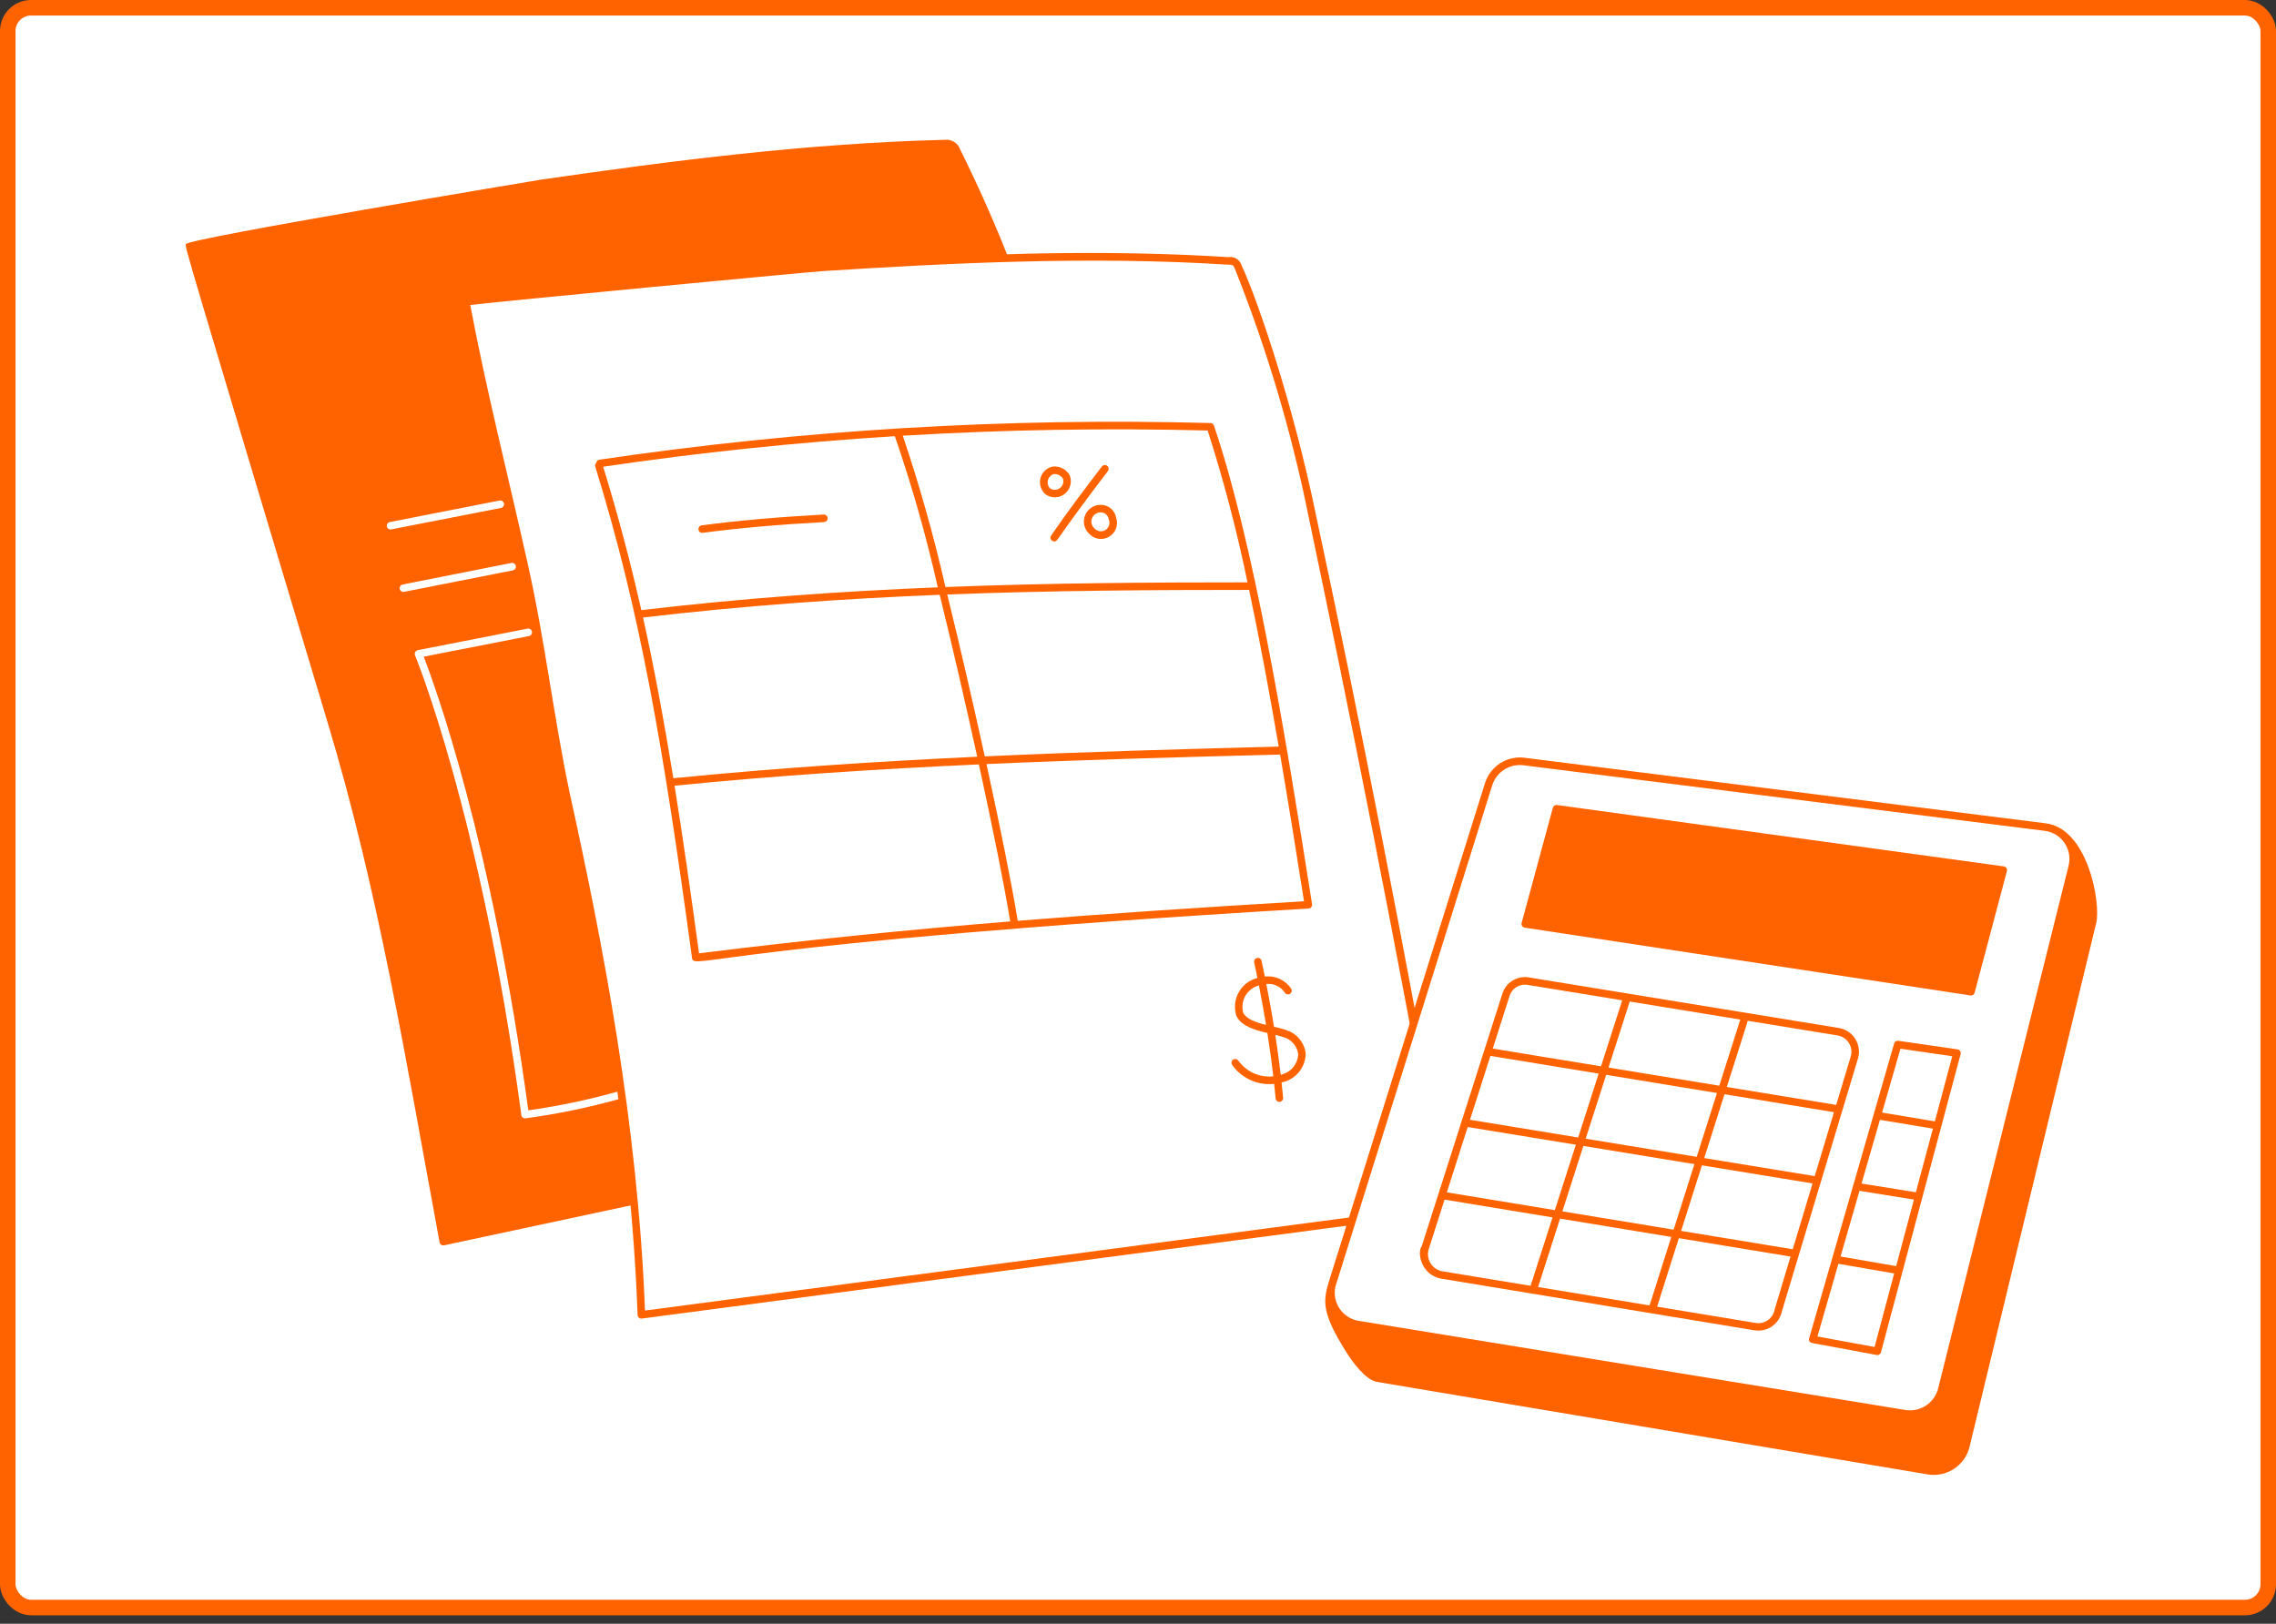 <svg width="178" height="127" viewBox="0 0 178 127" fill="none" xmlns="http://www.w3.org/2000/svg">
<rect x="0" y="0" width="178" height="127" fill="#333333" stroke="none"/>
<rect x="0.607" y="0.607" width="176.786" height="125.127" rx="1.821" fill="white"/>
<rect x="0.607" y="0.607" width="176.786" height="125.127" rx="1.821" stroke="#FF6300" stroke-width="1.214"/>
<path d="M82.07 30.597C80.224 24.134 77.8 17.849 74.829 11.82C74.771 11.627 74.645 11.462 74.475 11.354C74.305 11.245 74.102 11.202 73.902 11.231C63.375 11.358 52.762 12.787 42.328 14.347C40.133 14.674 14.711 19.062 14.795 19.23C29.302 69.134 26.955 55.425 34.666 97.113L96.889 83.81C92.173 66.045 87.234 48.307 82.07 30.597Z" fill="#FF6300"/>
<path d="M34.378 97.167C31.766 83.049 29.597 69.693 25.628 56.53C14.416 19.153 14.445 19.267 14.536 19.093C14.771 18.636 42.011 14.097 42.282 14.056C52.402 12.587 63.235 11.193 73.894 10.936C74.15 10.907 74.407 10.965 74.625 11.102C74.843 11.239 75.007 11.446 75.091 11.689C78.094 17.723 80.525 24.026 82.352 30.514C87.362 47.214 91.9 63.868 97.172 83.733C97.182 83.772 97.185 83.812 97.179 83.852C97.173 83.891 97.16 83.929 97.138 83.963C97.117 83.997 97.09 84.026 97.058 84.049C97.025 84.073 96.988 84.088 96.949 84.097L34.729 97.402C34.691 97.41 34.651 97.41 34.612 97.403C34.573 97.395 34.537 97.381 34.504 97.359C34.471 97.337 34.443 97.308 34.422 97.276C34.4 97.243 34.385 97.205 34.378 97.167ZM15.158 19.432C29.146 67.331 27.599 56.846 34.902 96.762L96.525 83.587C91.288 63.857 86.662 47.323 81.79 30.681C79.952 24.233 77.535 17.965 74.569 11.953C74.334 11.478 74.085 11.527 73.906 11.527C63.279 11.782 52.47 13.172 42.374 14.639C39.917 15.016 17.788 18.841 15.158 19.432Z" fill="#FF6300"/>
<path d="M30.541 41.416C30.467 41.416 30.397 41.389 30.343 41.34C30.288 41.291 30.255 41.223 30.247 41.15C30.24 41.077 30.261 41.004 30.305 40.946C30.348 40.887 30.412 40.846 30.484 40.833L39.073 39.148C39.149 39.134 39.228 39.151 39.291 39.195C39.355 39.239 39.4 39.306 39.414 39.382C39.429 39.458 39.414 39.536 39.371 39.601C39.328 39.666 39.262 39.711 39.186 39.727L30.541 41.416Z" fill="white"/>
<path d="M31.55 46.3C31.477 46.3 31.407 46.273 31.352 46.224C31.298 46.174 31.264 46.107 31.257 46.034C31.25 45.961 31.27 45.888 31.314 45.829C31.358 45.771 31.422 45.73 31.494 45.716L39.998 44.032C40.075 44.017 40.154 44.033 40.219 44.076C40.284 44.12 40.329 44.187 40.344 44.264C40.36 44.341 40.344 44.42 40.3 44.485C40.257 44.55 40.189 44.595 40.112 44.61L31.55 46.3Z" fill="white"/>
<path d="M40.774 87.217C37.617 63.791 32.509 51.378 32.458 51.255C32.441 51.215 32.434 51.172 32.436 51.128C32.438 51.084 32.45 51.041 32.47 51.003C32.491 50.964 32.52 50.931 32.555 50.905C32.59 50.879 32.63 50.861 32.673 50.852L41.262 49.168C41.338 49.154 41.417 49.171 41.48 49.215C41.544 49.259 41.589 49.326 41.603 49.402C41.618 49.478 41.602 49.556 41.56 49.621C41.517 49.685 41.45 49.731 41.375 49.747L33.136 51.362C33.962 53.484 38.436 65.637 41.319 86.845C43.68 86.513 46.016 86.023 48.311 85.379C48.386 85.358 48.467 85.367 48.535 85.405C48.604 85.443 48.654 85.506 48.676 85.582C48.697 85.657 48.688 85.737 48.65 85.806C48.612 85.874 48.549 85.925 48.474 85.946C46.056 86.623 43.594 87.133 41.106 87.47C41.028 87.481 40.95 87.46 40.887 87.412C40.825 87.365 40.784 87.295 40.774 87.217Z" fill="white"/>
<path d="M102.616 40.277C101.286 33.693 99.371 27.24 96.895 20.995C96.678 20.563 96.683 20.406 96.053 20.406C85.528 19.732 74.914 20.166 64.309 20.911C62.115 21.068 36.44 23.521 36.44 23.605C37.703 30.424 39.461 37.332 40.985 44.15C42.324 50.13 42.981 56.111 44.27 62.084C47.159 75.487 49.658 89.027 50.163 102.836L113.227 94.5C109.945 76.4 106.408 58.325 102.616 40.277Z" fill="white"/>
<path d="M49.866 102.849C49.326 88.1 46.587 73.999 43.978 62.15C42.028 52.915 42.951 53.775 39.167 37.563C38.102 32.998 37.001 28.277 36.147 23.66C36.141 23.281 36.141 23.281 49.522 21.998C61.541 20.845 79.353 19.044 96.067 20.113C96.292 20.075 96.522 20.121 96.714 20.242C96.906 20.363 97.047 20.551 97.109 20.77C98.373 23.505 101.143 31.634 102.905 40.217C106.283 55.933 109.654 73.166 113.515 94.449C113.601 94.919 116.226 94.397 50.199 103.13C50.159 103.135 50.117 103.132 50.078 103.12C50.039 103.109 50.002 103.089 49.971 103.063C49.94 103.036 49.914 103.004 49.896 102.967C49.878 102.93 49.868 102.89 49.866 102.849ZM36.777 23.856C38.031 30.518 39.791 37.43 41.27 44.089C42.622 50.074 43.293 56.054 44.555 62.026C47.15 73.811 49.873 87.827 50.443 102.504L112.88 94.252C109.039 73.115 105.615 55.992 102.328 40.34C100.994 33.739 99.068 27.271 96.573 21.016C96.444 20.738 96.449 20.702 96.049 20.702C85.116 20.003 73.942 20.596 64.324 21.206C62.06 21.382 39.546 23.529 36.777 23.856Z" fill="#FF6300"/>
<path d="M46.92 36.245C62.719 33.904 78.693 32.946 94.659 33.382C97.775 42.56 100.217 57.379 102.322 70.769C85.397 71.78 71.252 72.79 54.413 74.894C52.224 58.812 50.455 48.12 46.835 36.416L46.92 36.245Z" fill="white"/>
<path d="M102.613 70.721C100.419 56.747 98.014 42.347 94.939 33.288C94.92 33.23 94.884 33.181 94.835 33.145C94.786 33.109 94.728 33.089 94.668 33.088C78.685 32.657 62.694 33.616 46.877 35.954C46.814 35.963 46.756 35.993 46.711 36.038C46.666 36.083 46.637 36.142 46.628 36.205C46.59 36.243 46.563 36.29 46.55 36.342C46.537 36.394 46.538 36.449 46.554 36.5C50.081 47.899 51.869 58.386 54.122 74.932C54.261 75.939 55.993 73.828 102.34 71.061C102.381 71.058 102.421 71.047 102.457 71.029C102.494 71.01 102.526 70.983 102.552 70.951C102.578 70.919 102.596 70.882 102.607 70.842C102.617 70.803 102.62 70.761 102.613 70.721ZM100.006 58.394C92.499 58.591 84.821 58.801 77.017 59.16C76.103 54.991 75.073 50.529 74.083 46.498C82.231 46.184 90.1 46.139 97.689 46.139C98.504 49.981 99.271 54.124 100.006 58.394ZM94.447 33.672C95.7 37.572 96.74 41.537 97.563 45.549C89.969 45.549 82.094 45.595 73.94 45.914C73.03 41.915 71.917 37.964 70.606 34.078C78.511 33.605 86.476 33.469 94.447 33.672ZM69.984 34.118C71.321 37.992 72.442 41.939 73.342 45.938C65.85 46.241 58.121 46.778 50.157 47.722C49.295 43.914 48.329 40.258 47.173 36.506C54.685 35.393 62.306 34.596 69.984 34.118ZM50.291 48.3C58.259 47.36 65.992 46.823 73.491 46.522C74.478 50.544 75.51 55.01 76.426 59.187C68.617 59.553 60.682 60.07 52.662 60.871C51.922 56.329 51.159 52.228 50.291 48.3ZM54.67 74.564C54.012 69.736 53.392 65.425 52.756 61.453C60.816 60.65 68.75 60.143 76.556 59.788C77.642 64.765 78.55 69.278 79.007 72.068C70.915 72.728 63.139 73.509 54.666 74.564H54.67ZM79.595 72.021C79.143 69.246 78.237 64.74 77.151 59.761C84.932 59.414 92.587 59.212 100.116 59.018C100.76 62.79 101.38 66.656 101.984 70.492C93.836 70.979 86.59 71.457 79.593 72.021H79.595Z" fill="#FF6300"/>
<path d="M54.88 41.089C57.734 40.714 60.854 40.438 64.418 40.245C64.496 40.241 64.572 40.268 64.63 40.32C64.689 40.373 64.724 40.446 64.728 40.524C64.732 40.602 64.705 40.678 64.653 40.737C64.6 40.795 64.527 40.83 64.449 40.834C60.901 41.025 57.795 41.3 54.957 41.674C54.88 41.684 54.801 41.663 54.739 41.616C54.677 41.568 54.637 41.498 54.627 41.42C54.616 41.343 54.637 41.264 54.685 41.202C54.733 41.14 54.803 41.1 54.88 41.089Z" fill="#FF6300"/>
<path d="M82.45 42.35C82.396 42.349 82.344 42.335 82.298 42.307C82.252 42.279 82.215 42.239 82.19 42.192C82.165 42.145 82.154 42.092 82.157 42.038C82.16 41.985 82.177 41.933 82.207 41.889C83.474 40.031 84.847 38.229 86.173 36.488C86.22 36.425 86.29 36.384 86.368 36.374C86.446 36.363 86.524 36.384 86.587 36.431C86.649 36.479 86.69 36.549 86.701 36.627C86.711 36.704 86.691 36.783 86.643 36.845C82.454 42.342 82.754 42.35 82.45 42.35Z" fill="#FF6300"/>
<path d="M81.798 38.687C81.613 38.539 81.475 38.341 81.398 38.116C81.322 37.892 81.311 37.65 81.367 37.42C81.423 37.19 81.544 36.98 81.715 36.816C81.886 36.652 82.1 36.539 82.332 36.492C82.592 36.463 82.855 36.51 83.088 36.628C83.322 36.745 83.517 36.928 83.648 37.155C83.753 37.403 83.775 37.679 83.711 37.941C83.647 38.202 83.501 38.437 83.293 38.609C83.085 38.781 82.828 38.881 82.558 38.895C82.289 38.909 82.023 38.836 81.798 38.687ZM82.112 38.189C82.226 38.27 82.363 38.312 82.503 38.31C82.643 38.309 82.779 38.263 82.892 38.18C83.004 38.097 83.088 37.98 83.131 37.847C83.174 37.714 83.174 37.571 83.131 37.438C83.055 37.317 82.947 37.22 82.819 37.157C82.691 37.093 82.548 37.067 82.406 37.081C82.297 37.115 82.199 37.177 82.12 37.26C82.04 37.342 81.984 37.444 81.954 37.554C81.925 37.665 81.924 37.781 81.951 37.892C81.979 38.003 82.034 38.105 82.112 38.189Z" fill="#FF6300"/>
<path d="M85.19 41.758C84.996 41.58 84.861 41.347 84.802 41.091C84.742 40.835 84.761 40.566 84.856 40.321C84.951 40.076 85.118 39.865 85.335 39.716C85.552 39.566 85.809 39.486 86.072 39.485C86.359 39.48 86.64 39.577 86.862 39.759C87.085 39.942 87.235 40.197 87.287 40.48C87.383 40.752 87.383 41.048 87.287 41.32C87.19 41.591 87.004 41.821 86.757 41.971C86.511 42.121 86.221 42.182 85.936 42.143C85.65 42.104 85.387 41.968 85.19 41.758ZM86.072 40.076C85.925 40.077 85.782 40.122 85.662 40.206C85.541 40.29 85.45 40.409 85.399 40.547C85.348 40.685 85.341 40.835 85.378 40.977C85.415 41.119 85.495 41.246 85.606 41.342C85.714 41.458 85.86 41.531 86.017 41.55C86.174 41.569 86.333 41.532 86.466 41.445C86.598 41.358 86.695 41.227 86.741 41.075C86.786 40.923 86.776 40.761 86.713 40.615C86.691 40.462 86.614 40.322 86.496 40.223C86.377 40.123 86.226 40.071 86.072 40.076Z" fill="#FF6300"/>
<path d="M100.849 80.665C100.456 80.512 100.051 80.395 99.638 80.312C99.46 79.219 99.26 78.102 99.035 76.963C99.315 76.93 99.598 76.977 99.853 77.097C100.109 77.216 100.326 77.404 100.481 77.639C100.523 77.706 100.589 77.753 100.665 77.77C100.741 77.787 100.821 77.774 100.888 77.732C100.954 77.691 101.001 77.624 101.019 77.548C101.036 77.472 101.023 77.392 100.981 77.325C100.756 76.995 100.445 76.732 100.082 76.565C99.718 76.398 99.316 76.334 98.919 76.379C98.836 75.972 98.75 75.561 98.661 75.147C98.643 75.071 98.597 75.007 98.532 74.965C98.467 74.925 98.388 74.911 98.312 74.927C98.237 74.944 98.171 74.988 98.129 75.052C98.087 75.117 98.071 75.194 98.085 75.27C98.174 75.682 98.258 76.089 98.34 76.492C98.028 76.57 97.737 76.712 97.483 76.909C97.229 77.104 97.019 77.351 96.865 77.633C96.712 77.915 96.618 78.226 96.591 78.546C96.564 78.866 96.603 79.187 96.706 79.491C97.104 80.262 98.135 80.562 99.118 80.795C99.299 81.945 99.453 83.075 99.582 84.185C99.058 84.242 98.527 84.157 98.046 83.941C97.565 83.724 97.151 83.383 96.845 82.952C96.822 82.921 96.794 82.894 96.761 82.873C96.728 82.853 96.692 82.839 96.654 82.833C96.615 82.826 96.576 82.828 96.538 82.836C96.501 82.845 96.466 82.861 96.434 82.883C96.402 82.906 96.376 82.934 96.355 82.967C96.335 83 96.321 83.037 96.314 83.075C96.308 83.113 96.31 83.152 96.318 83.19C96.327 83.227 96.343 83.263 96.365 83.295C96.731 83.811 97.228 84.221 97.806 84.481C98.383 84.74 99.018 84.841 99.648 84.773C99.689 85.16 99.729 85.546 99.765 85.929C99.775 86.004 99.814 86.073 99.874 86.12C99.933 86.167 100.008 86.189 100.084 86.182C100.16 86.175 100.229 86.139 100.28 86.082C100.329 86.025 100.355 85.95 100.351 85.874C100.313 85.473 100.273 85.069 100.229 84.662C100.753 84.559 101.226 84.279 101.57 83.87C101.913 83.461 102.107 82.947 102.118 82.413C102.077 82.037 101.938 81.677 101.715 81.371C101.493 81.064 101.194 80.821 100.849 80.665ZM97.231 79.221C97.169 79 97.151 78.768 97.18 78.54C97.208 78.312 97.282 78.092 97.395 77.892C97.51 77.692 97.662 77.517 97.844 77.378C98.027 77.238 98.235 77.135 98.457 77.076C98.664 78.128 98.849 79.156 99.016 80.165C98.239 79.971 97.485 79.716 97.231 79.221ZM100.296 84.025C100.061 84.103 100.269 84.392 99.736 80.94C100.036 81.005 100.33 81.093 100.615 81.206C100.86 81.32 101.073 81.493 101.233 81.711C101.393 81.928 101.496 82.183 101.531 82.451C101.517 82.81 101.39 83.154 101.168 83.438C100.947 83.72 100.642 83.925 100.296 84.025Z" fill="#FF6300"/>
<path d="M149.008 110.575L106.151 103.587C105.825 103.527 105.513 103.404 105.234 103.223C104.955 103.043 104.715 102.808 104.527 102.534C104.339 102.261 104.208 101.952 104.139 101.626C104.071 101.301 104.068 100.966 104.131 100.64L116.424 61.319C116.603 60.761 116.969 60.281 117.459 59.959C117.949 59.637 118.535 59.494 119.118 59.551L159.954 64.687C160.622 64.781 161.226 65.134 161.635 65.67C162.045 66.206 162.228 66.881 162.143 67.55L151.871 108.639C151.719 109.259 151.341 109.801 150.813 110.158C150.284 110.515 149.641 110.664 149.008 110.575Z" fill="white"/>
<path d="M159.991 64.395L119.14 59.257C118.49 59.196 117.84 59.358 117.294 59.717C116.75 60.076 116.344 60.611 116.144 61.231L103.935 100.215C103.447 101.804 103.398 102.736 105.25 105.692C105.769 106.52 106.778 107.933 107.703 108.087L150.823 115.33C151.515 115.43 152.221 115.274 152.807 114.892C153.393 114.51 153.821 113.929 154.011 113.255L163.947 72.161C164.298 70.588 163.283 64.806 159.991 64.395ZM104.435 100.642L116.708 61.405C116.867 60.914 117.189 60.492 117.621 60.209C118.053 59.926 118.568 59.798 119.082 59.847L159.918 64.984C160.229 65.023 160.528 65.13 160.796 65.295C161.063 65.46 161.292 65.68 161.467 65.94C161.643 66.201 161.761 66.495 161.814 66.805C161.866 67.115 161.852 67.431 161.773 67.735L151.584 108.571C151.451 109.121 151.117 109.602 150.649 109.92C150.18 110.237 149.61 110.368 149.05 110.287L106.204 103.301C105.912 103.247 105.634 103.133 105.385 102.969C105.138 102.805 104.925 102.592 104.76 102.344C104.595 102.097 104.482 101.819 104.426 101.526C104.37 101.234 104.374 100.933 104.435 100.642Z" fill="#FF6300"/>
<path d="M137.226 103.755L112.724 99.714C112.307 99.632 111.937 99.395 111.688 99.052C111.438 98.708 111.327 98.283 111.377 97.861C111.377 97.783 111.534 96.965 117.776 77.822C117.88 77.469 118.107 77.164 118.416 76.963C118.724 76.762 119.095 76.678 119.46 76.725L143.709 80.682C143.942 80.712 144.165 80.793 144.363 80.919C144.561 81.046 144.728 81.215 144.853 81.414C144.977 81.613 145.057 81.837 145.084 82.07C145.111 82.303 145.087 82.54 145.013 82.762L139.078 102.489C139.039 102.694 138.961 102.889 138.847 103.064C138.734 103.239 138.586 103.389 138.414 103.507C138.242 103.624 138.049 103.707 137.845 103.749C137.641 103.792 137.43 103.794 137.226 103.755Z" fill="white"/>
<path d="M148.419 81.695L141.768 104.766L146.819 105.692L153.05 82.369L148.419 81.695Z" fill="white"/>
<path d="M156.711 67.764L121.769 62.964C121.699 62.955 121.626 62.971 121.567 63.011C121.507 63.051 121.464 63.11 121.445 63.179L119.003 72.188C118.992 72.228 118.991 72.27 118.997 72.311C119.003 72.352 119.018 72.391 119.041 72.426C119.063 72.461 119.093 72.49 119.128 72.513C119.163 72.535 119.202 72.55 119.243 72.556L154.145 77.864C154.21 77.864 154.273 77.843 154.325 77.803C154.376 77.764 154.413 77.708 154.43 77.646L156.956 68.131C156.967 68.091 156.969 68.049 156.962 68.007C156.955 67.967 156.94 67.927 156.917 67.892C156.894 67.858 156.863 67.828 156.828 67.806C156.793 67.783 156.753 67.769 156.711 67.764Z" fill="#FF6300"/>
<path d="M153.335 82.445C153.346 82.405 153.348 82.362 153.341 82.322C153.334 82.281 153.319 82.242 153.296 82.207C153.273 82.172 153.244 82.143 153.208 82.12C153.174 82.098 153.134 82.084 153.093 82.077L148.462 81.404C148.392 81.393 148.32 81.408 148.259 81.447C148.199 81.485 148.155 81.545 148.136 81.614L141.485 104.684C141.473 104.723 141.471 104.765 141.476 104.806C141.482 104.846 141.496 104.885 141.518 104.919C141.614 105.076 141.275 104.94 146.769 105.98C146.842 105.994 146.918 105.979 146.979 105.939C147.042 105.9 147.088 105.838 147.106 105.767L153.335 82.445ZM145.426 93.141L149.684 93.826L148.295 99.031L143.945 98.277L145.426 93.141ZM148.632 82.024L152.68 82.613L151.32 87.708L147.193 87.02L148.632 82.024ZM151.167 88.276L149.835 93.253L145.587 92.571L147.025 87.586L151.167 88.276ZM146.606 105.353L142.138 104.534L143.778 98.847L148.139 99.602L146.606 105.353Z" fill="#FF6300"/>
<path d="M143.752 80.394L119.488 76.435C119.056 76.383 118.618 76.484 118.254 76.722C117.889 76.959 117.618 77.316 117.491 77.733L111.194 97.459C110.797 97.978 111.162 99.7 112.671 100.002L137.168 104.042C137.653 104.132 138.153 104.03 138.562 103.755C138.971 103.48 139.256 103.057 139.356 102.574L145.291 82.847C145.377 82.584 145.405 82.306 145.372 82.032C145.338 81.757 145.244 81.493 145.097 81.259C144.95 81.025 144.753 80.826 144.521 80.677C144.288 80.527 144.026 80.43 143.752 80.394ZM141.925 91.99L133.284 90.579L134.868 85.585L143.43 86.99L141.925 91.99ZM140.205 97.711L131.477 96.275L133.104 91.146L141.754 92.562L140.205 97.711ZM120.29 100.666L122.007 95.314L130.707 96.747L129.008 102.105L120.29 100.666ZM122.189 94.746L123.831 89.63L132.516 91.051L130.89 96.178L122.189 94.746ZM114.785 88.15L123.243 89.533L121.601 94.65L113.155 93.26L114.785 88.15ZM116.563 82.585L125.028 83.974L123.425 88.97L114.965 87.583L116.563 82.585ZM132.696 90.483L124.013 89.063L125.615 84.067L134.28 85.489L132.696 90.483ZM125.799 83.5L127.457 78.335L136.103 79.745L134.461 84.918L125.799 83.5ZM118.052 77.918C118.136 77.632 118.317 77.385 118.566 77.222C118.814 77.057 119.113 76.986 119.409 77.022L126.868 78.239L125.211 83.403L116.746 82.014L118.052 77.918ZM111.738 97.701L112.974 93.828L121.42 95.218L119.702 100.57L112.778 99.428C112.591 99.392 112.413 99.317 112.257 99.208C112.1 99.098 111.97 98.957 111.871 98.793C111.773 98.63 111.71 98.447 111.687 98.258C111.664 98.069 111.681 97.877 111.737 97.694L111.738 97.701ZM138.79 102.418C138.76 102.587 138.698 102.748 138.606 102.892C138.514 103.037 138.394 103.161 138.254 103.258C138.114 103.356 137.955 103.425 137.788 103.461C137.621 103.498 137.448 103.501 137.28 103.47L129.599 102.203L131.298 96.844L140.034 98.281L138.79 102.418ZM144.727 82.684L143.603 86.421L135.049 85.018C136.77 79.593 136.676 79.918 136.674 79.839L143.675 80.981C143.864 81.007 144.046 81.075 144.206 81.179C144.366 81.282 144.501 81.421 144.602 81.583C144.702 81.746 144.765 81.928 144.787 82.118C144.808 82.308 144.788 82.5 144.726 82.681L144.727 82.684Z" fill="#FF6300"/>
</svg>
